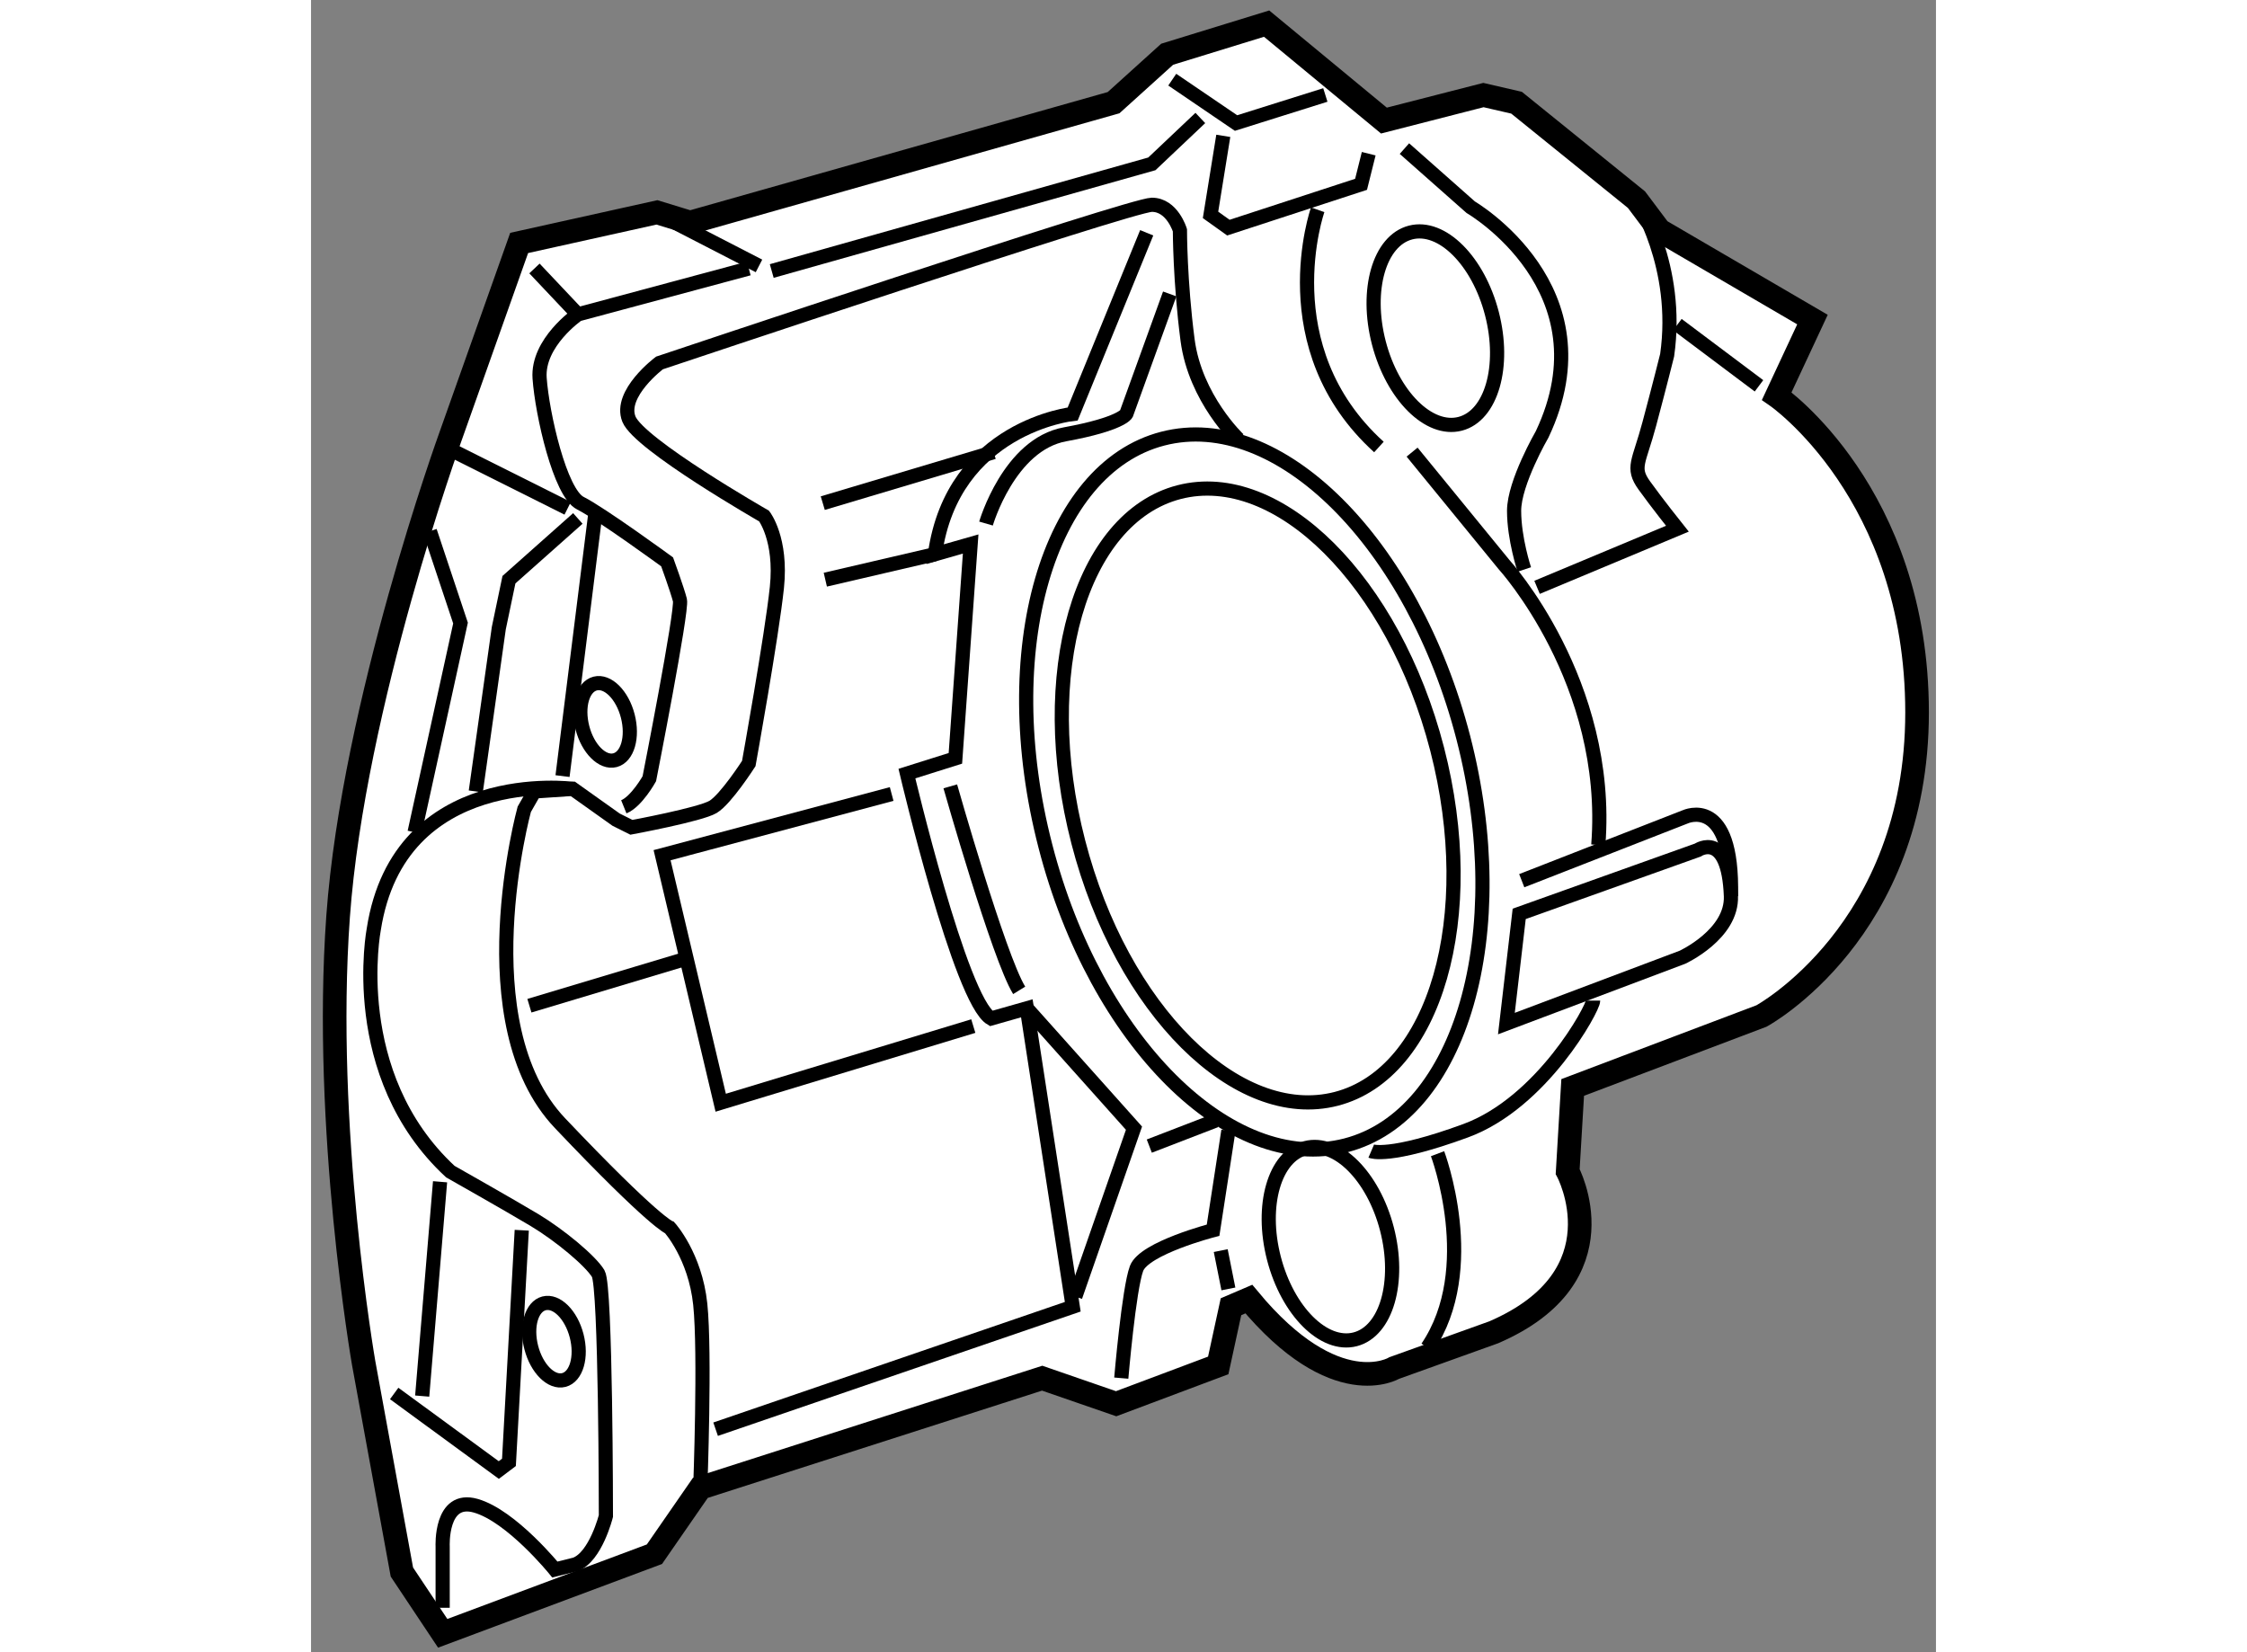<?xml version="1.0" encoding="utf-8"?>
<!-- Generator: Adobe Illustrator 15.1.0, SVG Export Plug-In . SVG Version: 6.00 Build 0)  -->
<!DOCTYPE svg PUBLIC "-//W3C//DTD SVG 1.1//EN" "http://www.w3.org/Graphics/SVG/1.1/DTD/svg11.dtd">
<svg version="1.1" xmlns="http://www.w3.org/2000/svg" xmlns:xlink="http://www.w3.org/1999/xlink" x="0px" y="0px" width="244.8px"
	 height="180px" viewBox="9.96 72.304 34.392 34.969" enable-background="new 0 0 244.8 180" xml:space="preserve">
	
<rect x="9.96" y="72.304" width="34.392" height="34.969" fill="#808080" stroke="none"/>
	
<g><path fill="#FFFFFF" stroke="#000000" stroke-width="0.5" d="M14.365,77.446l2.916-0.647l0.702,0.215l8.963-2.537l1.134-1.025
				l2.105-0.648l2.483,2.052l2.106-0.54l0.701,0.162l2.538,2.052l0.486,0.647l3.239,1.891l-0.756,1.619c0,0,2.97,2.053,2.97,6.695
				c0,4.644-3.294,6.426-3.294,6.426l-3.995,1.512L36.557,97.1c0,0,1.188,2.214-1.565,3.402l-2.106,0.756
				c0,0-1.241,0.756-3.077-1.459l-0.378,0.162l-0.27,1.242L27,102.014l-1.565-0.541l-7.235,2.322l-0.972,1.404l-4.481,1.674
				l-0.864-1.297l-0.81-4.428c0,0-0.864-4.967-0.54-9.448s2.376-10.15,2.376-10.15L14.365,77.446z"></path><ellipse transform="matrix(0.968 -0.25 0.25 0.968 -21.399 6.839)" fill="none" stroke="#000000" stroke-width="0.3" cx="16.202" cy="87.597" rx="0.496" ry="0.838"></ellipse><ellipse transform="matrix(0.968 -0.25 0.25 0.968 -24.716 6.986)" fill="none" stroke="#000000" stroke-width="0.3" cx="15.122" cy="100.718" rx="0.496" ry="0.838"></ellipse><path fill="none" stroke="#000000" stroke-width="0.3" d="M33.794,88.158c0.916,3.546-0.038,6.859-2.135,7.403
				c-2.098,0.542-4.544-1.892-5.46-5.437c-0.919-3.549,0.039-6.861,2.133-7.404C30.431,82.178,32.877,84.613,33.794,88.158z"></path><ellipse transform="matrix(0.968 -0.251 0.251 0.968 -18.8 10.995)" fill="none" stroke="#000000" stroke-width="0.3" cx="33.742" cy="79.26" rx="1.236" ry="2.091"></ellipse><ellipse transform="matrix(0.968 -0.25 0.25 0.968 -23.692 11.052)" fill="none" stroke="#000000" stroke-width="0.3" cx="31.582" cy="98.626" rx="1.236" ry="2.091"></ellipse><path fill="none" stroke="#000000" stroke-width="0.3" d="M34.349,87.92c1.066,4.131-0.045,7.992-2.486,8.625
				c-2.444,0.631-5.295-2.204-6.36-6.333c-1.071-4.134,0.045-7.993,2.484-8.624C30.43,80.955,33.28,83.791,34.349,87.92z"></path><path fill="none" stroke="#000000" stroke-width="0.3" d="M38.015,76.528c0,0,0.918,1.403,0.647,3.294
				c0,0-0.161,0.647-0.378,1.457c-0.216,0.811-0.378,0.918-0.107,1.297c0.27,0.377,0.702,0.918,0.702,0.918l-2.97,1.241"></path><path fill="none" stroke="#000000" stroke-width="0.3" d="M33.102,75.449l1.403,1.241c0,0,2.97,1.728,1.512,4.806
				c0,0-0.594,1.025-0.594,1.619s0.216,1.242,0.216,1.242"></path><path fill="none" stroke="#000000" stroke-width="0.3" d="M33.264,81.873l1.943,2.377c0,0,2.268,2.482,1.998,5.938"></path><path fill="none" stroke="#000000" stroke-width="0.3" d="M35.531,91.646l3.779-1.35c0,0,0.647-0.432,0.702,0.972
				c0.031,0.81-1.026,1.296-1.026,1.296l-3.726,1.404L35.531,91.646z"></path><path fill="none" stroke="#000000" stroke-width="0.3" d="M29.592,81.604c0,0-0.918-0.863-1.08-2.105s-0.162-2.322-0.162-2.322
				s-0.162-0.539-0.594-0.539s-10.421,3.348-10.421,3.348s-0.863,0.647-0.647,1.188c0.216,0.539,2.861,2.052,2.861,2.052
				s0.378,0.485,0.271,1.512c-0.108,1.026-0.595,3.726-0.595,3.726s-0.485,0.756-0.756,0.918c-0.27,0.162-1.728,0.432-1.728,0.432
				l-0.324-0.162L15.5,89l-0.811,0.055l-0.216,0.378c0,0-1.242,4.536,0.756,6.642s2.321,2.213,2.321,2.213s0.54,0.594,0.648,1.62
				c0.107,1.026,0,3.888,0,3.888"></path><path fill="none" stroke="#000000" stroke-width="0.3" d="M19.225,77.986l-3.617,0.972c0,0-0.863,0.594-0.81,1.351
				c0.054,0.756,0.432,2.43,0.863,2.645c0.433,0.217,1.836,1.242,1.836,1.242s0.216,0.594,0.271,0.811
				c0.054,0.215-0.648,3.779-0.648,3.779s-0.27,0.485-0.54,0.594"></path><polyline fill="none" stroke="#000000" stroke-width="0.3" points="15.607,83.277 14.149,84.573 13.934,85.6 13.447,89.055 		"></polyline><line fill="none" stroke="#000000" stroke-width="0.3" x1="15.985" y1="83.115" x2="15.283" y2="88.73"></line><polyline fill="none" stroke="#000000" stroke-width="0.3" points="12.476,83.547 13.124,85.491 12.152,89.918 		"></polyline><line fill="none" stroke="#000000" stroke-width="0.3" x1="13.016" y1="81.873" x2="15.392" y2="83.062"></line><line fill="none" stroke="#000000" stroke-width="0.3" x1="14.689" y1="77.986" x2="15.607" y2="78.958"></line><line fill="none" stroke="#000000" stroke-width="0.3" x1="17.659" y1="77.014" x2="19.441" y2="77.932"></line><polyline fill="none" stroke="#000000" stroke-width="0.3" points="28.188,73.99 29.538,74.908 31.428,74.314 		"></polyline><line fill="none" stroke="#000000" stroke-width="0.3" x1="29.105" y1="96.02" x2="27.702" y2="96.561"></line><path fill="none" stroke="#000000" stroke-width="0.3" d="M18.523,102.553l7.559-2.592l-0.972-6.316l-0.756,0.215
				c-0.648-0.377-1.782-5.183-1.782-5.183l1.026-0.323l0.323-4.536l-0.756,0.216c0.379-2.699,2.916-2.969,2.916-2.969l1.566-3.834"></path><polyline fill="none" stroke="#000000" stroke-width="0.3" points="26.136,99.746 27.378,96.182 25.11,93.645 		"></polyline><path fill="none" stroke="#000000" stroke-width="0.3" d="M24.246,83.385c0,0,0.486-1.674,1.674-1.889
				c1.188-0.217,1.296-0.432,1.296-0.432l0.918-2.539"></path><path fill="none" stroke="#000000" stroke-width="0.3" d="M23.49,88.947c0,0,1.026,3.617,1.458,4.318"></path><path fill="none" stroke="#000000" stroke-width="0.3" d="M31.266,76.744c0,0-1.026,2.916,1.296,5.021"></path><polyline fill="none" stroke="#000000" stroke-width="0.3" points="29.268,75.179 28.998,76.852 29.376,77.122 32.184,76.205 
				32.346,75.557 		"></polyline><line fill="none" stroke="#000000" stroke-width="0.3" x1="38.879" y1="79.174" x2="40.606" y2="80.47"></line><polyline fill="none" stroke="#000000" stroke-width="0.3" points="19.711,78.04 27.756,75.772 28.782,74.801 		"></polyline><polyline fill="none" stroke="#000000" stroke-width="0.3" points="22.249,89.109 17.39,90.404 18.631,95.643 23.977,94.021 		"></polyline><line fill="none" stroke="#000000" stroke-width="0.3" x1="14.582" y1="93.59" x2="17.821" y2="92.618"></line><line fill="none" stroke="#000000" stroke-width="0.3" x1="20.791" y1="82.953" x2="24.408" y2="81.873"></line><line fill="none" stroke="#000000" stroke-width="0.3" x1="20.845" y1="84.573" x2="23.166" y2="84.033"></line><polyline fill="none" stroke="#000000" stroke-width="0.3" points="11.72,101.797 13.934,103.417 14.149,103.255 14.42,98.342 		
				"></polyline><line fill="none" stroke="#000000" stroke-width="0.3" x1="12.691" y1="97.316" x2="12.313" y2="101.852"></line><path fill="none" stroke="#000000" stroke-width="0.3" d="M12.746,106.332v-1.295c0,0-0.055-1.08,0.701-0.864
				s1.674,1.35,1.674,1.35l0.433-0.108c0.432-0.162,0.647-1.025,0.647-1.025s0-4.859-0.162-5.129s-0.81-0.811-1.35-1.135
				c-0.54-0.323-1.781-1.025-1.781-1.025c-2.214-2.052-1.62-5.129-1.62-5.129C11.828,88.515,15.5,89,15.5,89"></path><path fill="none" stroke="#000000" stroke-width="0.3" d="M29.376,96.236l-0.324,2.105c0,0-1.458,0.377-1.62,0.81
				s-0.323,2.321-0.323,2.321"></path><line fill="none" stroke="#000000" stroke-width="0.3" x1="29.214" y1="98.773" x2="29.376" y2="99.584"></line><path fill="none" stroke="#000000" stroke-width="0.3" d="M32.399,96.668c0,0,0.378,0.162,1.998-0.432
				c1.619-0.594,2.699-2.592,2.699-2.754"></path><path fill="none" stroke="#000000" stroke-width="0.3" d="M35.585,90.944l3.456-1.35c0,0,1.025-0.485,0.972,1.674"></path><path fill="none" stroke="#000000" stroke-width="0.3" d="M33.803,96.722c0,0,0.918,2.43-0.216,4.104"></path></g>


</svg>